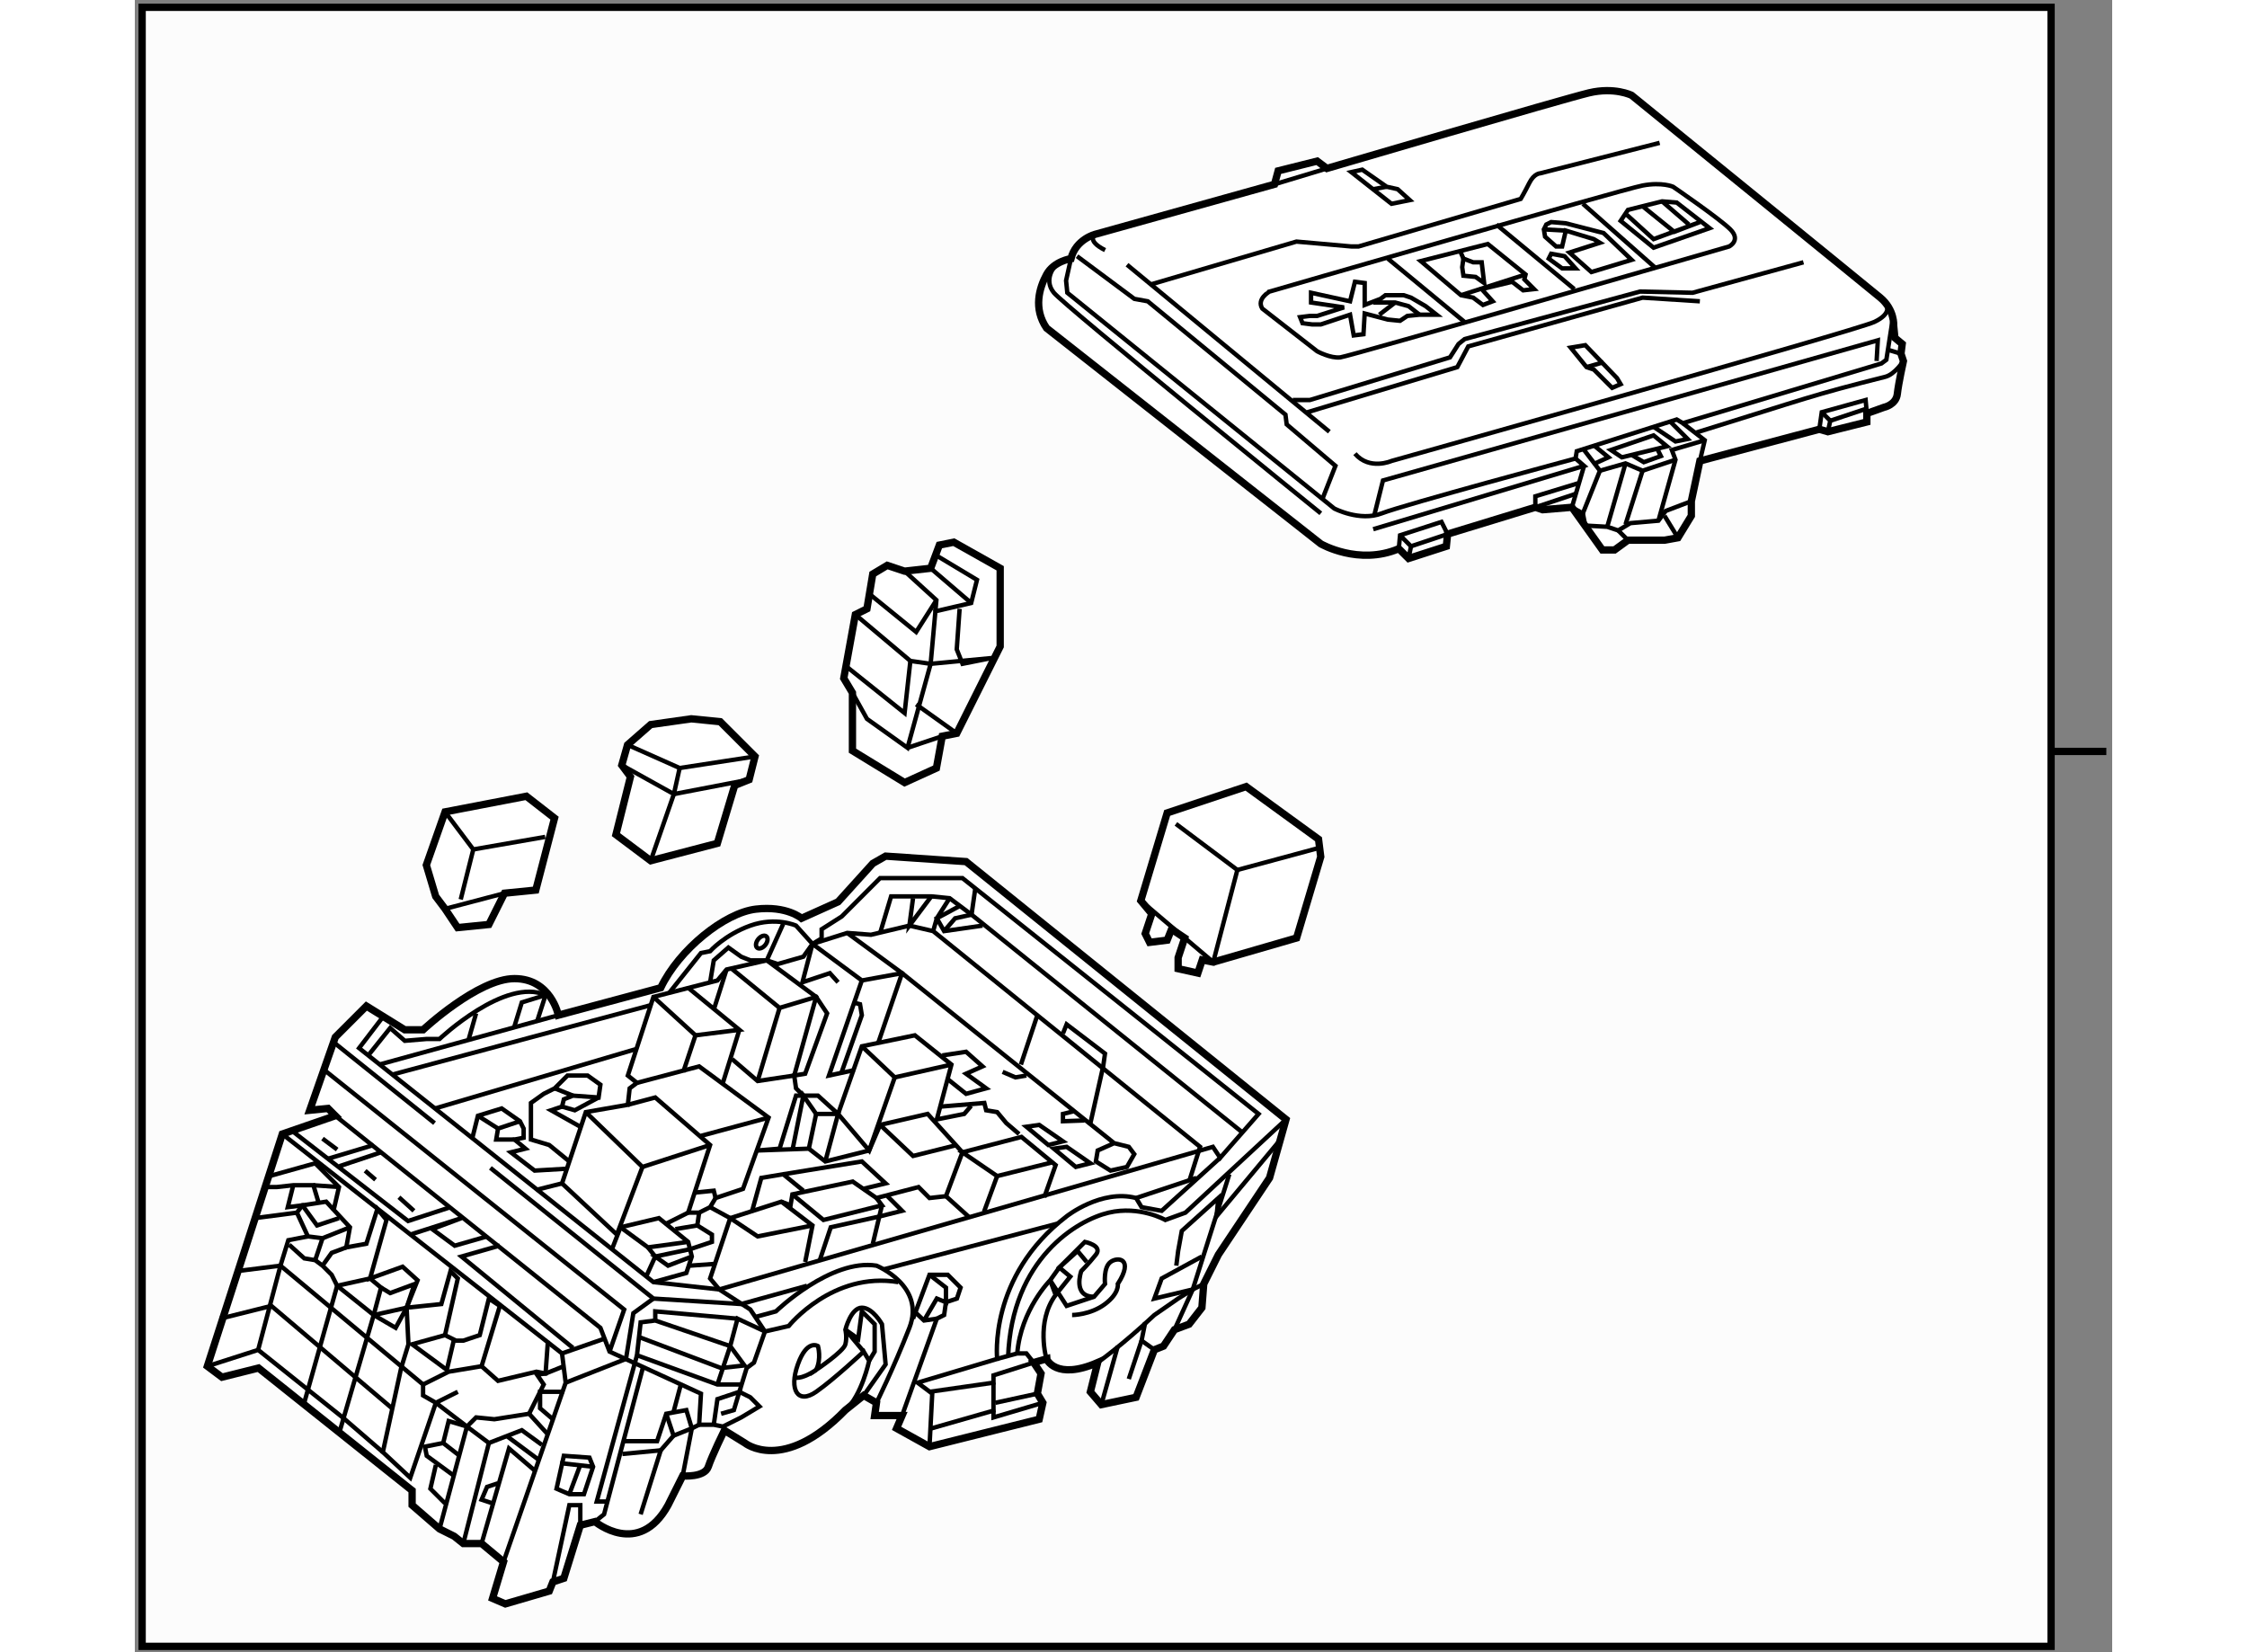 <?xml version="1.0" encoding="utf-8"?>
<!-- Generator: Adobe Illustrator 15.1.0, SVG Export Plug-In . SVG Version: 6.00 Build 0)  -->
<!DOCTYPE svg PUBLIC "-//W3C//DTD SVG 1.1//EN" "http://www.w3.org/Graphics/SVG/1.1/DTD/svg11.dtd">
<svg version="1.1" xmlns="http://www.w3.org/2000/svg" xmlns:xlink="http://www.w3.org/1999/xlink" x="0px" y="0px" width="244.8px"
	 height="180px" viewBox="96.808 13.045 135.195 112.964" enable-background="new 0 0 244.8 180" xml:space="preserve">
	
<rect x="96.808" y="13.045" width="135.195" height="112.964" fill="#808080" stroke="none"/>
	
<g><rect x="97.308" y="13.545" fill="#FCFCFC" stroke="#000000" stroke-width="0.5" width="130.517" height="112.064"></rect><line fill="none" stroke="#000000" stroke-width="0.5" x1="231.603" y1="64.421" x2="227.825" y2="64.421"></line></g><g><path fill="#FFFFFF" stroke="#000000" stroke-width="0.5" d="M162.641,106.205l-0.5,2l0.75,0.875l2.375-0.5l1.25-3.25l0.625-0.25
			l0.75-1.125l1-0.375l0.875-1.125l0.125-1.625l1-2l3.5-5.25l1.125-4l-21.875-17.625l-5.5-0.375l-0.875,0.5l-2.375,2.625l-2.5,1.125
			c0,0-1-0.875-3.125-0.625s-5.25,2.75-6.5,5.375l-7,1.875c0,0-0.5-2.5-3-2.5s-6.25,3.5-6.25,3.5h-1.25l-2.625-1.625l-2.125,2.125
			l-1.75,5l1.25-0.125l0.5,0.5l-3.625,1.25l-5.125,15.875l1,0.75l2.5-0.625l10.5,8.375v1l1.875,1.625l1,0.5l0.625,0.5h1.25l1.5,1.25
			l-0.75,2.5l0.875,0.375l3-0.875l0.25-0.625l0.75-0.25l1.125-3.625l1-0.25c0,0,3,2.5,5-1.125l1-2c0,0,1.5,0.125,1.75-0.625
			s1.1-2.49,1.1-2.49l1.4,0.865c0,0,2.625,2.125,6.875-2.25l1.25-1l0.875,0.5l-0.125,0.875h1.875l-0.375,0.875l2.25,1.25l7.5-1.875
			l0.25-1.125l-0.375-0.625l0.25-1.375l-0.5-0.75l0.875-0.25C159.141,105.955,159.766,107.455,162.641,106.205z"></path><polyline fill="none" stroke="#000000" stroke-width="0.3" points="124.24,94.402 126.016,93.955 127.641,89.081 130.516,88.581 
			130.641,87.456 131.141,87.081 130.516,86.581 132.266,81.206 136.641,80.081 137.266,79.331 140.016,78.706 140.766,78.956 
			142.516,78.456 143.141,77.581 145.516,76.831 147.141,76.956 149.766,76.331 151.391,76.706 169.641,91.455 168.891,93.83 		"></polyline><path fill="none" stroke="#000000" stroke-width="0.3" d="M113.766,82.581l-1.625,2.125l20.125,16l4.5,0.5l33.75-9.75l0.5,0.75
			l2.625-3l-20.25-16.125h-5.625l-2.625,2.625l-1.375,0.875v0.625l-0.625,0.375l-1.125-1.25c0,0-1.375-0.625-3.125,0
			s-2.75,1.75-2.75,1.75l-0.625,0.125l-2.15,2.697"></path><polyline fill="none" stroke="#000000" stroke-width="0.3" points="132.266,81.206 135.141,83.831 134.303,86.34 		"></polyline><polyline fill="none" stroke="#000000" stroke-width="0.3" points="131.141,87.081 135.391,85.956 140.141,89.456 138.391,94.33 
			136.516,94.955 136.141,95.58 135.391,95.955 134.641,95.955 136.141,91.33 132.391,88.081 130.516,88.581 		"></polyline><polyline fill="none" stroke="#000000" stroke-width="0.3" points="127.641,89.081 131.516,92.83 136.141,91.33 		"></polyline><line fill="none" stroke="#000000" stroke-width="0.3" x1="135.516" y1="90.706" x2="140.141" y2="89.456"></line><polyline fill="none" stroke="#000000" stroke-width="0.3" points="131.516,92.83 129.766,97.455 126.016,93.955 		"></polyline><polyline fill="none" stroke="#000000" stroke-width="0.3" points="135.141,83.831 138.141,83.456 134.641,80.581 		"></polyline><line fill="none" stroke="#000000" stroke-width="0.3" x1="137.266" y1="79.331" x2="136.391" y2="82.081"></line><polyline fill="none" stroke="#000000" stroke-width="0.3" points="145.516,76.831 149.266,79.581 147.641,84.331 		"></polyline><line fill="none" stroke="#000000" stroke-width="0.3" x1="117.303" y1="88.84" x2="131.053" y2="84.777"></line><line fill="none" stroke="#000000" stroke-width="0.3" x1="113.516" y1="85.831" x2="125.766" y2="82.456"></line><line fill="none" stroke="#000000" stroke-width="0.3" x1="138.141" y1="83.456" x2="137.016" y2="87.081"></line><polyline fill="none" stroke="#000000" stroke-width="0.3" points="137.615,79.277 140.891,81.956 143.391,81.206 144.141,82.331 
			142.641,86.456 141.891,86.581 142.016,87.456 142.516,87.956 		"></polyline><polyline fill="none" stroke="#000000" stroke-width="0.3" points="147.766,76.831 148.516,74.331 151.266,74.331 152.516,74.456 
			154.016,75.581 172.516,90.456 		"></polyline><line fill="none" stroke="#000000" stroke-width="0.3" x1="140.891" y1="81.956" x2="139.391" y2="86.956"></line><polyline fill="none" stroke="#000000" stroke-width="0.3" points="146.516,80.081 144.266,86.581 146.016,86.206 		"></polyline><polyline fill="none" stroke="#000000" stroke-width="0.3" points="146.516,84.581 148.766,86.706 152.641,85.831 		"></polyline><polyline fill="none" stroke="#000000" stroke-width="0.3" points="144.891,89.206 147.016,91.705 148.766,86.706 		"></polyline><polyline fill="none" stroke="#000000" stroke-width="0.3" points="141.766,94.705 143.891,96.455 147.891,95.455 147.516,94.955 
					"></polyline><line fill="none" stroke="#000000" stroke-width="0.3" x1="147.891" y1="95.455" x2="147.266" y2="98.08"></line><polyline fill="none" stroke="#000000" stroke-width="0.3" points="141.016,95.205 143.141,96.83 142.641,99.33 		"></polyline><polyline fill="none" stroke="#000000" stroke-width="0.3" points="137.516,96.33 139.391,97.58 143.141,96.83 		"></polyline><polyline fill="none" stroke="#000000" stroke-width="0.3" points="154.865,95.902 155.766,93.455 153.391,91.83 157.428,90.777 
			159.766,92.705 158.99,94.902 		"></polyline><line fill="none" stroke="#000000" stroke-width="0.3" x1="159.49" y1="92.527" x2="155.766" y2="93.455"></line><path fill="none" stroke="#000000" stroke-width="0.3" d="M139.266,103.08l1.375-0.375c0,0,3.75-3.625,6.875-3.125
			c0,0,3.375,1.375,2.25,4.25s-2.25,5.125-2.25,5.125"></path><line fill="none" stroke="#000000" stroke-width="0.3" x1="159.891" y1="96.705" x2="148.016" y2="99.83"></line><path fill="none" stroke="#000000" stroke-width="0.3" d="M175.516,89.581l-6.875,6.375l-1.375,0.5c0,0-1.75-1-3.875-0.5
			s-6.625,3.125-6.875,9.875"></path><path fill="none" stroke="#000000" stroke-width="0.3" d="M162.641,106.205c0,0,1.75-1.25,3.875-3.25l1.625-1.125l1-0.625
			l2.5-7.875"></path><polyline fill="none" stroke="#000000" stroke-width="0.3" points="150.016,103.205 151.141,100.205 152.391,100.205 
			153.266,101.08 153.016,101.83 152.266,102.08 152.141,102.955 151.641,103.205 149.266,109.83 		"></polyline><path fill="none" stroke="#000000" stroke-width="0.3" d="M151.141,111.955l0.188-3.625l-1-0.75l5.438-1.625
			c0,0-0.625-5.625,4.75-9.75c0,0,2.375-1.875,4.75-1.25l0.375,0.625l1.375,0.25l4-3.625"></path><path fill="none" stroke="#000000" stroke-width="0.3" d="M110.516,89.331l18.125,14.5l0.625,1.625l6.25,2.875l-0.125,2.125h1
			l0.625,0.125l1.25-0.625l1.25-0.75l-0.625-0.625l-0.75-0.375l0.5-1.625l0.5-0.375l0.75-2.125l1.625-0.375c0,0,3-3.75,7.5-3"></path><path fill="none" stroke="#000000" stroke-width="0.3" d="M157.141,105.58c0.25-3,2.25-5,2.25-5l0.625-0.875l1.75-1.75
			c0,0,1.25,0.25,0.75,0.875s-1,1.125-1,1.125s-0.625,1.75,0.875,1.75"></path><line fill="none" stroke="#000000" stroke-width="0.3" x1="165.266" y1="94.955" x2="169.391" y2="93.58"></line><polyline fill="none" stroke="#000000" stroke-width="0.3" points="142.516,94.455 141.141,93.33 139.641,93.58 139.016,95.83 		
			"></polyline><polyline fill="none" stroke="#000000" stroke-width="0.3" points="160.266,83.706 160.516,83.081 163.141,85.081 163.016,85.956 
			162.115,89.965 		"></polyline><polyline fill="none" stroke="#000000" stroke-width="0.3" points="151.391,76.706 151.641,75.831 152.516,74.456 		"></polyline><polyline fill="none" stroke="#000000" stroke-width="0.3" points="151.266,74.331 149.766,76.331 150.016,74.456 		"></polyline><polyline fill="none" stroke="#000000" stroke-width="0.3" points="153.266,74.956 151.641,75.831 152.141,76.706 154.766,76.331 
					"></polyline><line fill="none" stroke="#000000" stroke-width="0.3" x1="157.391" y1="85.831" x2="158.516" y2="82.456"></line><polyline fill="none" stroke="#000000" stroke-width="0.3" points="168.016,99.58 168.141,98.58 168.391,97.205 170.891,94.955 
			170.766,96.205 175.141,90.956 		"></polyline><path fill="none" stroke="#000000" stroke-width="0.3" d="M159.141,105.955c0,0-0.75-2.5,0.625-4.375l-0.375-1l1.125,1.75
			l1.875-0.625l0.75-0.875c0,0-0.125-1.125,0.375-1.5s1.625-0.25,0.5,1.5c0,0,0.125,0.625-0.875,1.375s-2.25,0.75-2.25,0.75"></path><line fill="none" stroke="#000000" stroke-width="0.3" x1="164.016" y1="105.08" x2="162.891" y2="109.08"></line><polyline fill="none" stroke="#000000" stroke-width="0.3" points="151.141,108.205 155.516,107.58 155.516,107.08 
			158.266,106.205 157.766,105.58 157.141,105.58 155.766,105.955 		"></polyline><path fill="none" stroke="#000000" stroke-width="0.3" d="M112.766,85.206l1.5-1.875l1,0.875l1.5-0.125h0.875c0,0,4.5-4.25,7.25-3
			l-0.588,1.822"></path><polyline fill="none" stroke="#000000" stroke-width="0.3" points="136.141,80.206 136.391,78.706 137.391,77.831 138.266,78.456 
			138.891,78.706 140.016,78.706 143.391,81.206 141.891,86.581 139.391,86.956 137.641,85.456 		"></polyline><line fill="none" stroke="#000000" stroke-width="0.3" x1="141.141" y1="76.206" x2="140.016" y2="78.706"></line><line fill="none" stroke="#000000" stroke-width="0.3" x1="142.891" y1="91.58" x2="143.391" y2="89.206"></line><line fill="none" stroke="#000000" stroke-width="0.3" x1="132.053" y1="81.777" x2="114.365" y2="86.527"></line><line fill="none" stroke="#000000" stroke-width="0.3" x1="119.641" y1="84.081" x2="120.141" y2="82.331"></line><polyline fill="none" stroke="#000000" stroke-width="0.3" points="109.766,86.206 130.266,102.58 129.266,105.455 		"></polyline><polyline fill="none" stroke="#000000" stroke-width="0.3" points="106.891,90.581 126.016,105.58 126.266,107.58 122.016,119.83 
					"></polyline><polyline fill="none" stroke="#000000" stroke-width="0.3" points="120.516,118.58 122.391,112.08 124.141,113.58 		"></polyline><polyline fill="none" stroke="#000000" stroke-width="0.3" points="128.266,117.08 128.891,116.58 131.553,106.527 		"></polyline><line fill="none" stroke="#000000" stroke-width="0.3" x1="126.016" y1="105.58" x2="128.891" y2="104.58"></line><path fill="none" stroke="#000000" stroke-width="0.3" d="M145.391,109.455c1.125-1,1.625-3.375,1.625-3.375l-0.375-0.625
			c0,0-2,1.875-3.25,2.75s-1.875-0.125-1.25-1.875s1.375-1.25,1.375-1.25s0.25,0.875-0.125,1.625c0,0,1.875-1.25,2-1.75s0-1,0-1
			s0.375-1.5,1.125-1.5s1.375,1.125,1.375,1.125l0.25,2.75l-1.5,2.125"></path><polygon fill="none" stroke="#000000" stroke-width="0.3" points="126.141,112.58 125.641,114.83 126.516,115.205 
			127.516,115.205 128.141,113.33 127.891,112.705 		"></polygon><polyline fill="none" stroke="#000000" stroke-width="0.3" points="136.391,110.455 136.641,108.705 138.141,108.205 
			137.766,109.455 136.891,109.705 		"></polyline><polyline fill="none" stroke="#000000" stroke-width="0.3" points="151.641,103.205 150.766,103.33 150.115,102.715 		"></polyline><polyline fill="none" stroke="#000000" stroke-width="0.3" points="165.891,103.455 165.641,104.705 166.516,105.33 		"></polyline><line fill="none" stroke="#000000" stroke-width="0.3" x1="164.766" y1="107.33" x2="165.641" y2="104.705"></line><polyline fill="none" stroke="#000000" stroke-width="0.3" points="167.891,103.955 169.141,101.205 166.516,101.83 
			167.016,100.455 169.766,98.955 		"></polyline><line fill="none" stroke="#000000" stroke-width="0.3" x1="169.891" y1="100.83" x2="168.641" y2="101.455"></line><polyline fill="none" stroke="#000000" stroke-width="0.3" points="147.016,106.08 147.391,105.455 147.391,103.58 
			146.516,102.705 146.266,104.58 145.391,103.955 146.641,105.455 		"></polyline><polyline fill="none" stroke="#000000" stroke-width="0.3" points="137.516,105.08 137.516,105.08 136.641,107.705 		"></polyline><polyline fill="none" stroke="#000000" stroke-width="0.3" points="121.117,92.895 132.266,101.83 138.266,102.205 
			142.766,100.955 		"></polyline><line fill="none" stroke="#000000" stroke-width="0.3" x1="110.365" y1="84.277" x2="117.302" y2="89.837"></line><polyline fill="none" stroke="#000000" stroke-width="0.3" points="125.391,121.205 126.516,115.955 127.266,115.955 
			127.266,117.33 		"></polyline><polyline fill="none" stroke="#000000" stroke-width="0.3" points="131.141,105.705 128.391,115.705 129.141,115.705 		"></polyline><polyline fill="none" stroke="#000000" stroke-width="0.3" points="131.391,116.58 132.766,112.205 130.141,112.455 		"></polyline><polyline fill="none" stroke="#000000" stroke-width="0.3" points="131.266,104.455 136.891,106.58 138.49,106.402 
			137.516,105.08 132.391,103.33 131.391,103.455 131.141,105.705 136.641,107.705 138.266,107.705 		"></polyline><polyline fill="none" stroke="#000000" stroke-width="0.3" points="129.428,98.465 130.016,96.955 132.641,96.33 134.641,97.955 
			134.766,98.455 134.891,98.955 134.516,100.08 132.266,100.705 		"></polyline><line fill="none" stroke="#000000" stroke-width="0.3" x1="136.516" y1="99.455" x2="134.766" y2="99.58"></line><polyline fill="none" stroke="#000000" stroke-width="0.3" points="137.516,105.08 138.016,103.205 139.891,104.08 		"></polyline><line fill="none" stroke="#000000" stroke-width="0.3" x1="134.641" y1="95.955" x2="133.141" y2="96.705"></line><polyline fill="none" stroke="#000000" stroke-width="0.3" points="126.516,92.455 125.141,91.33 123.891,90.956 123.891,90.081 
			123.891,88.456 124.766,87.831 125.516,87.456 126.391,86.581 127.766,86.581 128.641,87.206 128.516,88.081 126.766,87.956 
			126.141,88.206 126.016,88.706 125.266,88.956 127.266,90.081 		"></polyline><polyline fill="none" stroke="#000000" stroke-width="0.3" points="119.891,90.831 120.266,89.331 121.891,88.831 123.141,89.706 
			123.391,90.206 123.391,90.831 122.766,90.956 123.516,91.58 122.516,91.83 124.141,93.08 126.266,92.955 		"></polyline><line fill="none" stroke="#000000" stroke-width="0.3" x1="136.141" y1="95.58" x2="137.516" y2="96.33"></line><polyline fill="none" stroke="#000000" stroke-width="0.3" points="130.016,96.955 131.891,98.33 134.641,97.955 		"></polyline><polyline fill="none" stroke="#000000" stroke-width="0.3" points="131.891,98.33 132.391,98.955 131.766,100.33 		"></polyline><polyline fill="none" stroke="#000000" stroke-width="0.3" points="134.891,98.955 133.266,99.58 132.391,98.955 134.766,98.455 
			136.266,97.955 136.266,97.455 135.266,96.83 133.766,97.08 		"></polyline><polyline fill="none" stroke="#000000" stroke-width="0.3" points="141.141,93.33 146.516,92.455 148.141,93.955 146.553,94.34 		
			"></polyline><polyline fill="none" stroke="#000000" stroke-width="0.3" points="152.391,86.831 153.641,87.831 155.016,87.456 153.641,86.456 
			154.766,85.956 153.641,84.956 152.016,85.206 		"></polyline><polyline fill="none" stroke="#000000" stroke-width="0.3" points="163.766,91.205 162.641,91.705 162.516,92.455 163.516,93.08 
			164.641,92.83 165.141,91.955 164.766,91.455 163.766,91.205 149.266,79.581 146.516,80.081 143.141,77.581 142.453,80.206 
			144.328,79.581 144.891,80.206 		"></polyline><polyline fill="none" stroke="#000000" stroke-width="0.3" points="151.141,100.205 152.266,101.08 152.266,102.08 
			151.641,101.83 150.766,103.33 		"></polyline><path fill="none" stroke="#000000" stroke-width="0.3" d="M141.891,107.205c0,0,0.375,0.25,1.5-0.5"></path><polyline fill="none" stroke="#000000" stroke-width="0.3" points="155.516,107.58 155.516,109.955 158.891,108.955 		"></polyline><line fill="none" stroke="#000000" stroke-width="0.3" x1="151.24" y1="110.715" x2="155.641" y2="109.455"></line><line fill="none" stroke="#000000" stroke-width="0.3" x1="155.641" y1="108.955" x2="158.516" y2="108.33"></line><polyline fill="none" stroke="#000000" stroke-width="0.3" points="133.141,109.705 133.641,111.205 132.766,112.205 		"></polyline><polyline fill="none" stroke="#000000" stroke-width="0.3" points="126.266,107.58 130.391,105.955 130.891,102.83 
			132.266,101.83 		"></polyline><polyline fill="none" stroke="#000000" stroke-width="0.3" points="135.391,110.455 134.891,110.705 134.516,109.455 
			133.141,109.705 132.516,111.58 130.141,111.58 		"></polyline><polyline fill="none" stroke="#000000" stroke-width="0.3" points="134.266,113.955 134.891,110.705 133.641,111.205 		"></polyline><polyline fill="none" stroke="#000000" stroke-width="0.3" points="117.641,117.58 119.516,110.58 117.391,108.955 
			116.516,108.455 116.516,107.705 106.766,99.58 103.766,99.955 		"></polyline><polyline fill="none" stroke="#000000" stroke-width="0.3" points="105.016,96.33 107.891,95.955 108.266,95.455 109.891,95.205 
			111.516,96.955 111.266,98.33 112.641,98.08 113.391,95.705 114.016,96.455 112.891,100.455 115.115,99.652 116.141,100.58 
			115.391,102.455 117.766,102.205 118.391,99.955 118.891,100.455 118.016,104.33 118.766,104.705 119.266,104.705 120.391,104.33 
			121.016,101.83 121.766,102.33 120.516,106.455 121.641,107.455 124.266,106.83 124.891,106.955 126.141,106.455 		"></polyline><polyline fill="none" stroke="#000000" stroke-width="0.3" points="136.516,94.955 136.391,94.455 135.141,94.58 		"></polyline><polyline fill="none" stroke="#000000" stroke-width="0.3" points="122.766,90.956 121.516,90.956 121.641,90.206 123.141,89.706 
					"></polyline><line fill="none" stroke="#000000" stroke-width="0.3" x1="120.266" y1="89.331" x2="121.641" y2="90.206"></line><line fill="none" stroke="#000000" stroke-width="0.3" x1="126.766" y1="87.956" x2="125.516" y2="87.456"></line><polyline fill="none" stroke="#000000" stroke-width="0.3" points="151.891,88.706 154.891,88.456 155.016,88.956 155.766,89.081 
			156.391,89.831 157.266,90.581 		"></polyline><line fill="none" stroke="#000000" stroke-width="0.3" x1="135.391" y1="95.955" x2="135.266" y2="96.83"></line><polyline fill="none" stroke="#000000" stroke-width="0.3" points="120.891,97.58 118.678,98.215 117.141,97.08 119.141,96.33 
			115.641,97.455 		"></polyline><polyline fill="none" stroke="#000000" stroke-width="0.3" points="121.766,98.205 119.141,98.955 126.766,105.205 		"></polyline><polyline fill="none" stroke="#000000" stroke-width="0.3" points="118.391,95.58 115.49,96.527 107.516,90.331 		"></polyline><polyline fill="none" stroke="#000000" stroke-width="0.3" points="125.016,111.08 123.766,109.705 121.391,110.08 
			120.141,109.955 119.516,110.58 121.016,111.705 123.266,110.83 124.641,111.83 		"></polyline><line fill="none" stroke="#000000" stroke-width="0.3" x1="119.266" y1="118.58" x2="121.016" y2="111.705"></line><polyline fill="none" stroke="#000000" stroke-width="0.3" points="108.391,108.955 110.641,100.955 112.891,100.455 
			113.641,101.08 113.141,102.955 114.641,103.83 115.391,102.455 115.516,104.955 115.016,106.58 113.766,112.33 115.641,114.08 
			117.391,108.955 118.891,108.205 		"></polyline><polyline fill="none" stroke="#000000" stroke-width="0.3" points="123.766,109.705 124.766,107.705 124.303,107.027 
			124.891,106.955 125.053,104.715 		"></polyline><polyline fill="none" stroke="#000000" stroke-width="0.3" points="106.016,93.455 109.141,92.58 110.766,94.205 110.391,95.83 		
			"></polyline><polyline fill="none" stroke="#000000" stroke-width="0.3" points="107.891,95.955 108.641,97.58 109.641,97.705 111.516,96.955 
					"></polyline><polyline fill="none" stroke="#000000" stroke-width="0.3" points="108.641,97.58 107.303,97.84 106.766,99.58 105.24,105.34 		
			"></polyline><polyline fill="none" stroke="#000000" stroke-width="0.3" points="102.641,103.205 106.141,102.33 114.391,109.33 		"></polyline><polyline fill="none" stroke="#000000" stroke-width="0.3" points="118.016,104.33 115.766,104.955 118.141,106.705 
			118.641,104.58 		"></polyline><polyline fill="none" stroke="#000000" stroke-width="0.3" points="116.516,107.705 118.266,106.83 120.516,106.455 		"></polyline><polyline fill="none" stroke="#000000" stroke-width="0.3" points="118.641,113.955 116.766,112.58 116.641,111.955 
			117.891,111.705 118.266,110.205 119.516,110.58 		"></polyline><polyline fill="none" stroke="#000000" stroke-width="0.3" points="118.016,115.83 117.016,114.83 117.391,113.205 		"></polyline><polyline fill="none" stroke="#000000" stroke-width="0.3" points="110.766,111.08 113.141,102.955 110.641,100.955 
			110.266,100.205 109.641,99.58 109.141,99.205 108.391,99.08 107.365,98.152 		"></polyline><line fill="none" stroke="#000000" stroke-width="0.3" x1="112.553" y1="93.09" x2="113.266" y2="93.705"></line><line fill="none" stroke="#000000" stroke-width="0.3" x1="114.865" y1="94.902" x2="115.891" y2="95.83"></line><line fill="none" stroke="#000000" stroke-width="0.3" x1="109.641" y1="90.893" x2="110.641" y2="91.643"></line><line fill="none" stroke="#000000" stroke-width="0.3" x1="110.803" y1="92.777" x2="113.641" y2="91.83"></line><polyline fill="none" stroke="#000000" stroke-width="0.3" points="113.141,102.955 115.391,102.455 115.928,100.84 
			114.266,101.455 113.641,101.08 		"></polyline><polyline fill="none" stroke="#000000" stroke-width="0.3" points="109.641,99.58 110.266,98.705 111.266,98.33 		"></polyline><polyline fill="none" stroke="#000000" stroke-width="0.3" points="101.766,106.455 105.24,105.34 111.016,109.955 
			113.766,112.33 		"></polyline><line fill="none" stroke="#000000" stroke-width="0.3" x1="109.641" y1="97.705" x2="109.141" y2="99.205"></line><polyline fill="none" stroke="#000000" stroke-width="0.3" points="105.766,94.205 106.516,94.205 107.641,94.08 109.016,94.08 
			109.391,95.33 		"></polyline><line fill="none" stroke="#000000" stroke-width="0.3" x1="110.766" y1="94.205" x2="109.016" y2="94.08"></line><polyline fill="none" stroke="#000000" stroke-width="0.3" points="141.766,91.705 142.516,87.956 143.391,89.206 144.891,89.206 
			144.016,92.455 		"></polyline><polygon fill="none" stroke="#000000" stroke-width="0.3" points="157.766,90.081 159.266,91.33 160.266,91.08 158.641,89.956 		
			"></polygon><polygon fill="none" stroke="#000000" stroke-width="0.3" points="159.641,91.58 161.141,92.83 162.141,92.58 160.516,91.455 		
			"></polygon><polyline fill="none" stroke="#000000" stroke-width="0.3" points="147.766,89.956 150.016,92.08 153.016,91.33 		"></polyline><line fill="none" stroke="#000000" stroke-width="0.3" x1="153.865" y1="96.277" x2="152.266" y2="94.83"></line><polyline fill="none" stroke="#000000" stroke-width="0.3" points="145.891,81.581 146.391,81.706 146.516,82.456 145.115,86.402 
					"></polyline><polyline fill="none" stroke="#000000" stroke-width="0.3" points="143.641,99.205 144.391,96.955 147.766,96.205 149.266,95.83 
			148.266,94.83 		"></polyline><line fill="none" stroke="#000000" stroke-width="0.3" x1="133.641" y1="109.58" x2="134.141" y2="107.705"></line><polyline fill="none" stroke="#000000" stroke-width="0.3" points="121.641,114.455 120.891,114.705 120.516,115.58 
			121.266,115.83 		"></polyline><line fill="none" stroke="#000000" stroke-width="0.3" x1="117.891" y1="111.705" x2="119.016" y2="112.58"></line><line fill="none" stroke="#000000" stroke-width="0.3" x1="122.303" y1="111.277" x2="124.391" y2="112.83"></line><line fill="none" stroke="#000000" stroke-width="0.3" x1="125.891" y1="113.08" x2="128.141" y2="113.33"></line><polyline fill="none" stroke="#000000" stroke-width="0.3" points="159.766,101.58 160.766,100.33 160.016,99.705 161.266,98.58 
			161.891,99.33 		"></polyline><polyline fill="none" stroke="#000000" stroke-width="0.3" points="154.266,73.831 154.016,75.581 152.891,75.831 152.141,76.706 
					"></polyline><polyline fill="none" stroke="#000000" stroke-width="0.3" points="126.016,88.706 126.891,88.956 128.516,88.081 		"></polyline><polyline fill="none" stroke="#000000" stroke-width="0.3" points="125.391,110.08 124.516,109.33 124.516,108.205 
			126.141,108.205 		"></polyline><line fill="none" stroke="#000000" stroke-width="0.3" x1="109.99" y1="92.277" x2="113.141" y2="91.33"></line><polyline fill="none" stroke="#000000" stroke-width="0.3" points="132.391,103.33 132.391,102.705 138.016,103.205 		"></polyline><ellipse transform="matrix(-0.784 -0.62 0.62 -0.784 201.175 224.708)" fill="none" stroke="#000000" stroke-width="0.3" cx="139.646" cy="77.387" rx="0.313" ry="0.5"></ellipse><polyline fill="none" stroke="#000000" stroke-width="0.3" points="156.141,86.331 157.016,86.706 157.766,86.581 		"></polyline><polyline fill="none" stroke="#000000" stroke-width="0.3" points="160.99,89.027 160.266,89.206 160.266,89.706 161.74,89.652 		
			"></polyline><polyline fill="none" stroke="#000000" stroke-width="0.3" points="153.99,88.652 153.516,89.206 151.641,89.581 152.641,85.831 
			150.141,83.831 146.516,84.581 144.891,89.206 143.516,87.956 142.516,87.956 142.016,87.956 140.891,91.58 139.391,91.705 
			142.891,91.58 144.016,92.455 147.016,91.705 147.766,89.956 151.016,89.206 153.391,91.83 152.266,94.83 151.141,94.955 
			150.391,94.205 147.516,94.955 145.891,93.83 141.766,94.705 141.641,95.455 141.016,95.205 137.516,96.33 136.141,100.455 
			136.766,101.205 138.891,102.58 139.891,104.08 		"></polyline><polyline fill="none" stroke="#000000" stroke-width="0.3" points="110.766,96.33 109.266,96.83 108.266,95.455 107.266,95.58 
			107.641,94.08 		"></polyline><polyline fill="none" stroke="#000000" stroke-width="0.3" points="122.766,83.206 123.266,81.581 124.891,81.081 		"></polyline><line fill="none" stroke="#000000" stroke-width="0.3" x1="127.266" y1="113.205" x2="126.516" y2="115.205"></line></g>



	
<g><path fill="#FFFFFF" stroke="#000000" stroke-width="0.5" d="M203.813,44.562l8.166-2.167l0.584,0.167l2.666-0.667v-0.583
			l1.167-0.417c0,0,0.834-0.167,0.917-0.917s0.416-2.25,0.416-2.25l-0.166-0.5l0.083-0.667l-0.5-0.417l-0.083-0.833
			c0,0,0.083-1.084-0.917-1.917s-17-13.833-17-13.833s-1.167-0.584-2.917-0.167s-17.916,5.167-17.916,5.167l-0.667-0.5l-2.667,0.667
			l-0.25,0.917l-12.25,3.417c0,0-1.332,0.333-1.666,1.667c0,0-1.167,0.167-1.667,1.083s-0.917,2.333,0,3.667l18.75,14.75
			c0,0,2.583,1.5,5.333,0.333l0.667,0.666l2.583-0.833l0.084-0.833l6-1.833l0.5,0.167l2-0.167l2.083,2.917h0.833l0.917-0.667h2.5
			l0.917-0.167l0.916-1.5v-1L203.813,44.562z"></path><path fill="none" stroke="#000000" stroke-width="0.3" d="M216.563,33.895c0,0,0.416,0.584-0.834,1.167s-33,9.5-33,9.5
			s-1.5,0.667-2.5-0.5"></path><path fill="none" stroke="#000000" stroke-width="0.3" d="M160.813,30.728l-0.334,1.5l0.084,0.833l18.25,14.75
			c0,0,1.75,0.916,3.25,0.333s13.25-3.75,13.25-3.75l0.083-0.5l6.833-2.167l0.417,0.25l13.583-4.083l0.334-0.25l0.416-2.667"></path><path fill="none" stroke="#000000" stroke-width="0.3" d="M162.479,29.062c0,0-0.666,0.416,0.667,1.083"></path><polyline fill="none" stroke="#000000" stroke-width="0.3" points="161.229,30.562 165.146,33.478 166.063,33.645 175.479,41.395 
			175.563,42.062 178.896,44.895 177.979,47.228 		"></polyline><line fill="none" stroke="#000000" stroke-width="0.3" x1="164.646" y1="31.145" x2="178.479" y2="42.562"></line><path fill="none" stroke="#000000" stroke-width="0.3" d="M201.063,22.812l-8.167,2.083c0,0-0.417,0-0.75,0.667
			s-0.583,1.083-0.583,1.083l-11.084,3.25h-0.5l-3.75-0.333l-9.916,2.917"></path><line fill="none" stroke="#000000" stroke-width="0.3" x1="178.313" y1="24.562" x2="174.729" y2="25.645"></line><path fill="none" stroke="#000000" stroke-width="0.3" d="M173.896,34.145l3.75,2.917c0,0,0.916,0.5,1.583,0.417
			s26.584-7.583,26.584-7.583s0.833-0.417,0.083-1.167s-3.917-2.917-3.917-2.917s-0.75-0.333-2.083-0.083s-25.5,7.25-25.5,7.25
			S173.479,33.478,173.896,34.145z"></path><polygon fill="none" stroke="#000000" stroke-width="0.3" points="179.979,24.812 182.729,26.978 183.979,26.728 183.146,25.978 
			182.396,25.812 180.729,24.645 		"></polygon><polygon fill="none" stroke="#000000" stroke-width="0.3" points="194.979,36.812 196.063,38.145 196.563,38.312 197.813,39.562 
			198.396,39.312 198.146,38.895 195.979,36.645 		"></polygon><polyline fill="none" stroke="#000000" stroke-width="0.3" points="210.896,30.978 203.313,33.062 199.729,32.978 187.729,36.228 
			187.313,36.562 186.729,37.478 177.146,40.395 175.979,40.395 		"></polyline><polyline fill="none" stroke="#000000" stroke-width="0.3" points="176.979,41.228 187.229,38.145 187.979,36.728 199.896,33.395 
			203.813,33.645 		"></polyline><path fill="none" stroke="#000000" stroke-width="0.3" d="M159.729,31.228c0,0-0.833,0.917-0.083,1.833s18.25,15.083,18.25,15.083
			"></path><polyline fill="none" stroke="#000000" stroke-width="0.3" points="181.479,49.228 195.896,44.895 195.313,44.395 		"></polyline><polyline fill="none" stroke="#000000" stroke-width="0.3" points="183.229,50.562 183.313,49.645 186.146,48.728 186.563,49.562 
			184.063,50.395 183.313,49.645 		"></polyline><line fill="none" stroke="#000000" stroke-width="0.3" x1="184.063" y1="50.395" x2="183.896" y2="51.228"></line><polyline fill="none" stroke="#000000" stroke-width="0.3" points="211.979,42.395 212.146,41.228 215.146,40.395 215.229,41.312 
					"></polyline><polyline fill="none" stroke="#000000" stroke-width="0.3" points="195.896,43.812 196.979,45.228 195.813,48.145 195.063,47.728 
			195.896,44.895 		"></polyline><polyline fill="none" stroke="#000000" stroke-width="0.3" points="202.646,41.978 204.146,43.145 203.813,44.562 		"></polyline><polyline fill="none" stroke="#000000" stroke-width="0.3" points="212.563,42.562 212.729,41.812 212.146,41.228 		"></polyline><line fill="none" stroke="#000000" stroke-width="0.3" x1="215.229" y1="40.978" x2="212.729" y2="41.812"></line><path fill="none" stroke="#000000" stroke-width="0.3" d="M217.729,37.728c0,0-0.584,0.917-1.25,1.083
			c-5.13,1.286-5.196,1.415-13,3.833"></path><line fill="none" stroke="#000000" stroke-width="0.3" x1="216.729" y1="36.978" x2="217.563" y2="37.228"></line><polyline fill="none" stroke="#000000" stroke-width="0.3" points="215.896,37.728 215.979,36.312 182.146,45.895 181.563,48.228 
					"></polyline><polyline fill="none" stroke="#000000" stroke-width="0.3" points="203.229,47.312 201.479,47.978 200.979,48.645 199.063,48.812 
			198.229,49.312 197.479,49.062 195.979,48.978 195.813,48.145 		"></polyline><polyline fill="none" stroke="#000000" stroke-width="0.3" points="204.146,43.145 201.896,43.812 202.146,44.478 200.979,48.645 
					"></polyline><polyline fill="none" stroke="#000000" stroke-width="0.3" points="196.979,45.228 198.729,44.728 199.896,45.228 202.146,44.478 
					"></polyline><polygon fill="none" stroke="#000000" stroke-width="0.3" points="201.563,43.562 200.646,42.812 197.729,43.812 198.479,44.312 
					"></polygon><line fill="none" stroke="#000000" stroke-width="0.3" x1="198.729" y1="44.728" x2="197.479" y2="49.062"></line><line fill="none" stroke="#000000" stroke-width="0.3" x1="198.729" y1="48.895" x2="199.896" y2="45.228"></line><polyline fill="none" stroke="#000000" stroke-width="0.3" points="195.563,46.062 192.563,46.978 192.563,47.728 195.313,46.812 
					"></polyline><line fill="none" stroke="#000000" stroke-width="0.3" x1="198.896" y1="49.978" x2="198.229" y2="49.312"></line><line fill="none" stroke="#000000" stroke-width="0.3" x1="202.313" y1="49.812" x2="201.396" y2="48.312"></line><line fill="none" stroke="#000000" stroke-width="0.3" x1="196.063" y1="38.145" x2="197.229" y2="37.812"></line><line fill="none" stroke="#000000" stroke-width="0.3" x1="182.396" y1="25.812" x2="181.479" y2="25.978"></line><polygon fill="none" stroke="#000000" stroke-width="0.3" points="204.479,28.645 202.229,26.895 201.229,26.812 198.896,27.395 
			198.396,28.145 200.646,29.978 		"></polygon><line fill="none" stroke="#000000" stroke-width="0.3" x1="200.813" y1="31.395" x2="195.813" y2="26.978"></line><line fill="none" stroke="#000000" stroke-width="0.3" x1="189.896" y1="28.395" x2="195.229" y2="32.812"></line><polygon fill="none" stroke="#000000" stroke-width="0.3" points="199.146,30.812 197.229,28.978 194.646,28.312 193.646,28.228 
			193.313,28.395 193.146,28.728 193.229,29.228 193.979,29.895 194.396,29.895 194.646,28.812 196.563,29.395 196.979,29.645 
			194.896,30.312 196.396,31.645 		"></polygon><polygon fill="none" stroke="#000000" stroke-width="0.3" points="195.313,31.395 194.563,30.562 193.646,30.395 193.479,30.728 
			194.396,31.395 		"></polygon><polygon fill="none" stroke="#000000" stroke-width="0.3" points="192.479,32.812 191.813,32.145 191.896,31.812 189.313,29.728 
			184.729,30.895 187.479,33.228 188.313,33.395 188.979,33.895 189.646,33.645 188.896,32.812 190.979,32.312 191.729,32.895 		"></polygon><line fill="none" stroke="#000000" stroke-width="0.3" x1="187.729" y1="35.062" x2="182.479" y2="30.728"></line><polygon fill="none" stroke="#000000" stroke-width="0.3" points="180.896,33.895 180.896,32.395 180.229,32.312 179.896,33.645 
			177.229,33.062 177.229,33.728 179.479,34.062 177.646,34.645 177.146,34.645 176.479,34.728 176.646,35.145 177.313,35.228 
			177.896,35.228 179.896,34.562 180.146,35.978 180.813,35.895 180.896,34.478 182.479,34.895 183.313,34.978 183.813,34.645 
			184.646,34.562 185.813,34.562 185.063,33.978 184.063,33.395 183.563,33.228 182.729,33.228 182.313,33.228 181.979,33.478 		"></polygon><polygon fill="none" stroke="#000000" stroke-width="0.3" points="189.063,32.395 188.896,30.978 188.313,30.978 187.646,30.728 
			187.563,31.312 187.646,31.895 188.479,31.978 		"></polygon><polyline fill="none" stroke="#000000" stroke-width="0.3" points="181.479,33.728 182.979,33.728 183.896,33.978 184.646,34.562 
					"></polyline><line fill="none" stroke="#000000" stroke-width="0.3" x1="181.896" y1="34.562" x2="182.979" y2="33.728"></line><line fill="none" stroke="#000000" stroke-width="0.3" x1="187.479" y1="33.228" x2="191.896" y2="31.812"></line><polyline fill="none" stroke="#000000" stroke-width="0.3" points="199.896,27.145 202.063,28.895 203.813,28.228 200.646,29.395 
			198.813,27.728 		"></polyline><line fill="none" stroke="#000000" stroke-width="0.3" x1="187.396" y1="30.145" x2="187.646" y2="30.728"></line><line fill="none" stroke="#000000" stroke-width="0.3" x1="201.229" y1="26.812" x2="203.063" y2="28.395"></line><line fill="none" stroke="#000000" stroke-width="0.3" x1="193.146" y1="28.728" x2="194.646" y2="28.812"></line><polyline fill="none" stroke="#000000" stroke-width="0.3" points="200.646,42.228 202.146,43.228 202.979,43.062 201.813,41.895 
					"></polyline><polyline fill="none" stroke="#000000" stroke-width="0.3" points="196.646,43.562 197.563,44.312 196.646,44.728 		"></polyline><polyline fill="none" stroke="#000000" stroke-width="0.3" points="200.896,43.728 201.146,44.228 199.979,44.645 199.146,44.145 
					"></polyline></g>



	
<g><polygon fill="#FFFFFF" stroke="#000000" stroke-width="0.5" points="116.739,72.19 118.02,68.554 123.58,67.485 125.504,68.983 
			124.223,73.9 122.085,74.114 121.015,76.252 118.878,76.467 118.02,75.184 117.378,74.33 		"></polygon><polyline fill="none" stroke="#000000" stroke-width="0.3" points="118.02,68.554 119.949,71.121 124.865,70.265 		"></polyline><line fill="none" stroke="#000000" stroke-width="0.3" x1="118.02" y1="75.184" x2="122.085" y2="74.114"></line><line fill="none" stroke="#000000" stroke-width="0.3" x1="119.949" y1="71.121" x2="119.09" y2="74.542"></line></g>



	
<g><polygon fill="#FFFFFF" stroke="#000000" stroke-width="0.5" points="129.703,70.11 132.079,71.893 136.635,70.705 
			137.822,66.745 138.81,66.349 139.21,64.765 136.833,62.389 134.853,62.191 132.079,62.585 130.495,63.972 130.103,65.359 
			130.695,66.15 		"></polygon><polyline fill="none" stroke="#000000" stroke-width="0.3" points="130.103,65.359 133.665,67.337 138.81,66.349 		"></polyline><polyline fill="none" stroke="#000000" stroke-width="0.3" points="132.079,71.893 133.665,67.337 134.06,65.556 130.495,63.972 
					"></polyline><line fill="none" stroke="#000000" stroke-width="0.3" x1="139.21" y1="64.765" x2="134.06" y2="65.556"></line></g>



	
<g><polygon fill="#FFFFFF" stroke="#000000" stroke-width="0.5" points="151.614,65.56 152.011,63.381 153.004,63.183 
			155.974,57.244 155.974,51.898 152.804,50.115 151.814,50.314 151.22,51.898 149.439,52.096 148.25,51.701 147.261,52.294 
			146.864,54.67 146.071,55.066 145.28,59.422 145.873,60.412 145.873,64.371 149.439,66.551 		"></polygon><polyline fill="none" stroke="#000000" stroke-width="0.3" points="149.439,52.096 151.614,54.076 151.22,58.431 149.638,64.174 
			146.864,62.194 145.873,60.412 		"></polyline><polyline fill="none" stroke="#000000" stroke-width="0.3" points="151.418,54.868 153.991,54.273 154.388,52.69 151.418,50.908 
					"></polyline><polyline fill="none" stroke="#000000" stroke-width="0.3" points="149.834,58.234 149.439,61.798 145.477,58.629 		"></polyline><polyline fill="none" stroke="#000000" stroke-width="0.3" points="153.2,54.67 153.004,57.442 153.398,58.431 155.38,58.037 
			151.22,58.431 149.834,58.234 146.071,55.066 		"></polyline><line fill="none" stroke="#000000" stroke-width="0.3" x1="152.011" y1="63.381" x2="149.638" y2="64.174"></line><polyline fill="none" stroke="#000000" stroke-width="0.3" points="147.063,53.679 150.23,56.254 151.614,54.076 		"></polyline><line fill="none" stroke="#000000" stroke-width="0.3" x1="150.23" y1="61.204" x2="153.004" y2="63.183"></line><line fill="none" stroke="#000000" stroke-width="0.3" x1="151.22" y1="51.898" x2="153.991" y2="54.273"></line></g>



	
<g><polygon fill="#FFFFFF" stroke="#000000" stroke-width="0.5" points="167.391,68.625 165.59,74.625 166.34,75.525 165.891,76.875 
			166.19,77.475 167.391,77.325 167.69,76.575 168.59,77.175 168.141,78.525 168.141,79.275 169.49,79.575 169.79,78.675 
			170.54,78.825 176.24,77.175 177.891,71.625 177.74,70.425 172.79,66.825 		"></polygon><polyline fill="none" stroke="#000000" stroke-width="0.3" points="167.99,69.375 172.19,72.525 170.54,78.825 165.59,74.625 		
			"></polyline><line fill="none" stroke="#000000" stroke-width="0.3" x1="177.74" y1="71.025" x2="172.19" y2="72.525"></line></g>


</svg>